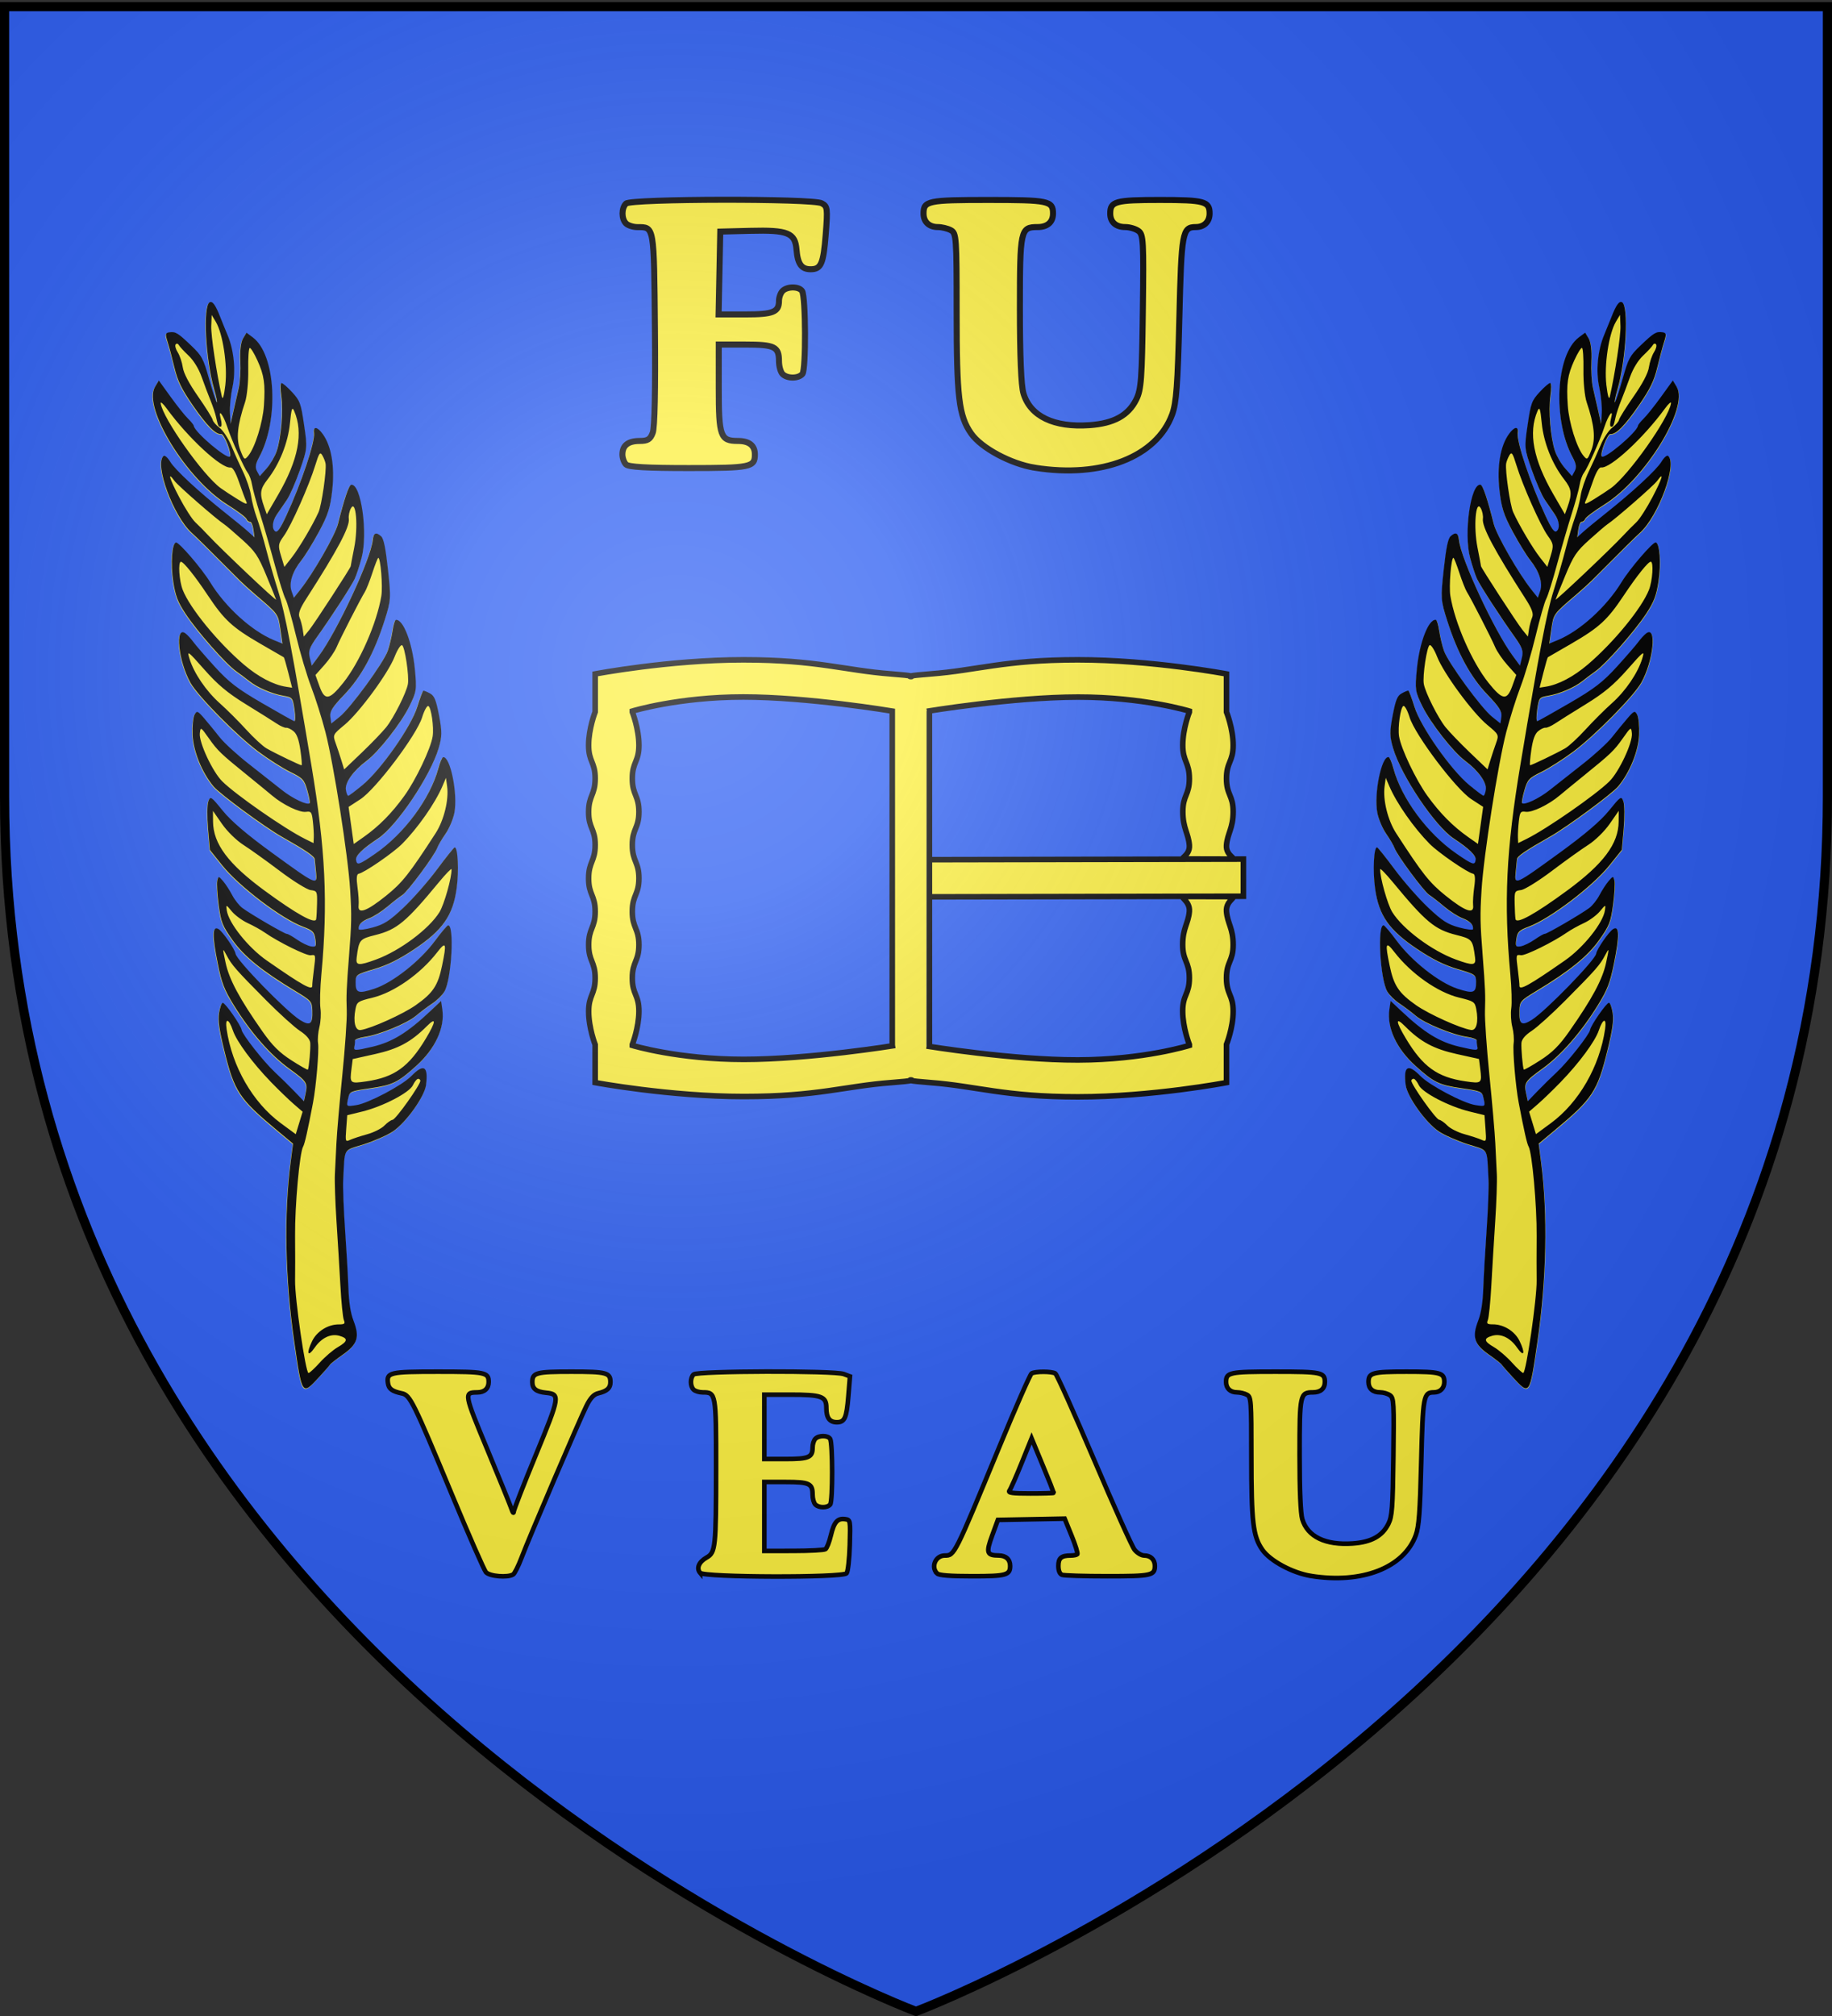 <svg xmlns="http://www.w3.org/2000/svg" xmlns:xlink="http://www.w3.org/1999/xlink" width="600" height="660" version="1.0"><rect width="100%" height="100%" fill="#333333" stroke="none"/><desc>Flag of Canton of Valais (Wallis)</desc><defs><radialGradient xlink:href="#a" id="c" cx="221.445" cy="226.331" r="300" fx="221.445" fy="226.331" gradientTransform="matrix(1.353 0 0 1.349 -77.63 -85.747)" gradientUnits="userSpaceOnUse"/><linearGradient id="a"><stop offset="0" style="stop-color:white;stop-opacity:.314"/><stop offset=".19" style="stop-color:white;stop-opacity:.251"/><stop offset=".6" style="stop-color:#6b6b6b;stop-opacity:.125"/><stop offset="1" style="stop-color:black;stop-opacity:.125"/></linearGradient></defs><g style="opacity:1;display:inline"><path d="M300 658.5s298.5-112.32 298.5-397.772V2.176H1.5v258.552C1.5 546.18 300 658.5 300 658.5" style="fill:#2b5df2;fill-opacity:1;fill-rule:evenodd;stroke:none;stroke-width:1px;stroke-linecap:butt;stroke-linejoin:miter;stroke-opacity:1"/><path d="M304.389 342.258V232.796v48.65l102.833-.194v12.162l-102.833.194m-11.226 48.65s-28.068 4.564-49.586 4.564c-21.519 0-36.488-4.564-36.488-4.564v-.286s2.166-5.492 2.166-10.932-2.166-5.397-2.166-10.828c0-5.432 2.166-5.449 2.166-10.897s-2.166-5.453-2.166-10.897c0-5.445 2.166-5.436 2.166-10.88s-2.166-5.462-2.166-10.897 2.166-5.402 2.166-10.846-2.166-5.487-2.166-10.931c0-5.445 2.166-5.402 2.166-10.846s-2.166-10.931-2.166-10.931v-.29s15.057-4.62 36.342-4.62 48.795 4.62 48.795 4.62v109.461m11.334-109.393s28.005-4.64 49.496-4.658c21.492-.017 36.47 4.59 36.47 4.59v.324s-2.163 5.383-2.163 10.831c0 5.449 2.157 5.52 2.163 10.963s-2.139 5.367-2.139 10.807 1.823 7.08 2.14 10.953c.315 3.873-4.336 4.53-.876 4.538l13.937.034c3.451.008-1.222-.694-.9-4.572.323-3.878 2.188-5.49 2.188-10.939s-2.187-5.419-2.187-10.855 2.187-5.446 2.187-10.89-2.187-10.887-2.187-10.887v-12.47s-24.436-4.619-48.681-4.619-33.028 3.464-48.299 4.619c-15.27 1.154 2.534 1.154-12.785 0-15.32-1.155-24.244-4.619-48.493-4.619s-48.504 4.619-48.504 4.619v12.436s-2.149 5.465-2.149 10.914 2.149 5.414 2.149 10.88c0 5.465-2.149 5.543-2.149 10.983s2.149 5.345 2.149 10.776c0 5.432-2.149 5.5-2.149 10.95 0 5.448 2.144 5.409 2.149 10.845.004 5.435-2.132 5.448-2.132 10.897s2.132 5.444 2.132 10.897-2.132 5.466-2.132 10.914c0 5.449 2.132 10.88 2.132 10.88v12.415s24.446 4.564 48.698 4.564c24.253 0 33.046-3.423 48.312-4.564 15.267-1.141-2.526-1.167 12.754 0s24.116 4.667 48.365 4.667 48.633-4.667 48.633-4.667V341.92s2.187-5.414 2.187-10.845-2.187-5.44-2.187-10.88 2.187-5.436 2.187-10.88-1.86-6.951-2.187-10.897c-.329-3.947 4.353-4.88.875-4.889l-13.889-.034c-3.48-.009 1.185.984.851 4.923s-2.188 5.395-2.188 10.83c0 5.437 2.188 5.47 2.188 10.912s-2.188 5.403-2.188 10.856 2.188 10.956 2.188 10.956v.286s-14.955 4.701-36.47 4.75c-21.514.048-49.586-4.555-49.586-4.555" style="fill:#fcef3c;fill-rule:evenodd;stroke:#000;stroke-width:1.824;stroke-linecap:butt;stroke-linejoin:miter;stroke-miterlimit:4;stroke-dasharray:none;stroke-opacity:1"/><g style="display:inline"><g style="display:inline"><path d="M320.392 268.083c-.85 2.475-3.02 6.075-4.822 8s-3.692 4.288-4.198 5.25c-1.454 2.768-14.414 15.813-16.738 16.85-1.156.515-4.178 2.229-6.715 3.809s-6.137 3.203-8 3.607c-3.209.697-4.837 1.97-4.871 3.806-.009.452 2.572.506 5.734.12 4.764-.582 7.097-1.648 13.599-6.21 4.317-3.03 11.367-9.046 15.668-13.37s8.081-7.862 8.401-7.862c1.353 0 .42 9.732-1.599 16.68-3.1 10.666-8.053 15.947-20.546 21.903-6.729 3.208-11.76 4.855-17.295 5.662-7.625 1.111-7.818 1.209-8.285 4.196-.686 4.387.365 4.939 7.138 3.746 7.76-1.367 20.025-8.452 27.191-15.71 2.976-3.012 5.763-5.477 6.194-5.477 2.688 0-1.69 21.792-5.3 26.38-1.024 1.302-3.561 3.169-5.638 4.15-2.078.98-5.362 2.778-7.298 3.994-3.996 2.51-15.872 5.476-21.927 5.476-2.229 0-4.053.413-4.053.918s-.282 1.654-.627 2.554c-.561 1.462.206 1.562 7.25.951 8.328-.722 14.973-3.596 25.627-11.082l4.75-3.337v3.53c0 7.48-5.147 15.36-13.835 21.179-8.34 5.585-10.55 6.287-19.804 6.287-8.108 0-8.445.093-9.385 2.565-1.343 3.53-1.419 3.438 2.774 3.416 4.914-.026 19.584-5.235 23.8-8.45 5.867-4.476 7.567-3.085 5.466 4.47-1.27 4.561-10.28 13.952-16.016 16.69-2.475 1.18-8.092 2.746-12.483 3.478-8.984 1.498-7.723-.117-10.41 13.331-.55 2.75-1.506 11.75-2.125 20s-1.546 18.89-2.06 23.642c-.642 5.922-.59 10.172.164 13.5 1.567 6.919.235 9.658-6.297 12.953-2.909 1.467-5.514 2.961-5.789 3.32-.275.36-2.571 2.325-5.103 4.37-7.952 6.419-7.897 6.529-7.897-15.746 0-25.781 3.217-51.618 9.014-72.39l2.052-7.352-5.783-6.442c-13.311-14.829-14.806-18.023-16.464-35.173-.824-8.53-.804-12.288.084-15.25.648-2.163 1.577-3.932 2.065-3.932.955 0 6.032 10.123 6.032 12.026 0 1.895 7.07 14.153 10.914 18.926 1.972 2.448 5.029 6.468 6.791 8.933l3.205 4.482 1.045-2.748c1.666-4.382 1.374-5.038-5.016-11.238-6.815-6.613-13.531-17.002-18.668-28.88-2.9-6.706-3.546-9.565-3.995-17.666-.638-11.521.055-15.635 2.315-13.76 1.584 1.316 5.41 9.032 5.41 10.913 0 2.67 17.098 26.234 22.073 30.42 3.743 3.15 4.896 2.515 5.517-3.037.414-3.704.171-4.085-5.658-8.87-12.29-10.09-18.69-17.022-22.357-24.217-3.238-6.354-3.569-7.762-3.505-14.9.038-4.336.415-8.767.837-9.846.731-1.87.841-1.846 2.322.5.855 1.354 2.14 4.139 2.854 6.188.715 2.05 2.227 4.645 3.358 5.768 3.057 3.033 15.62 13.006 16.391 13.01.367.003 2.044 1.296 3.726 2.873s4.045 3.18 5.25 3.563c1.96.622 2.191.338 2.191-2.688 0-2.949-.546-3.682-4.25-5.71-8.13-4.451-23.386-19.96-28.956-29.44l-4.054-6.897.494-8.663c.271-4.765 1.037-9.68 1.702-10.92 1.155-2.16 1.383-1.963 5.266 4.56 2.759 4.635 8.259 10.914 17.178 19.612C260.7 289.26 260.98 289.44 261.2 284.118c.092-2.219.204-4.651.25-5.405.078-1.282-2.709-3.853-12.06-11.13-6.267-4.875-22.34-20.745-24.426-24.116-3.856-6.231-6.112-15.391-5.426-22.037.348-3.385 1.218-6.953 1.932-7.93 1.19-1.628 1.504-1.45 3.79 2.154 1.37 2.161 3.653 5.954 5.072 8.43 1.419 2.474 6.027 8.1 10.24 12.5s9.456 9.921 11.651 12.27c3.849 4.118 9.508 7.865 10.453 6.92.252-.252.157-2.647-.21-5.324-.612-4.453-1.103-5.164-5.782-8.367-2.813-1.925-8.047-6.432-11.632-10.016-7.779-7.777-21.06-25.804-23.33-31.667-3.636-9.393-3.015-24.112.852-20.183.74.751 1.934 2.492 2.652 3.869.72 1.376 3.94 6.405 7.158 11.176 4.807 7.126 7.837 10.247 16.982 17.497 6.122 4.853 11.477 8.974 11.9 9.158.422.183.767-1.92.767-4.673 0-4.899-.08-5.032-3.75-6.237-4.439-1.457-9.96-4.85-12.75-7.837-1.1-1.177-3.256-3.344-4.79-4.816-3.804-3.644-13.383-18.349-17.026-26.133-2.407-5.144-2.993-7.752-3.035-13.506-.053-7.434 1.728-15.632 3.396-15.632 1.233 0 8.912 12.085 11.438 18 4.615 10.805 13.885 22.05 22.267 27.01l3.25 1.923v-5.959c0-6.311.119-6.085-8.058-15.414-1.957-2.233-4.432-5.234-5.5-6.67-11.145-14.976-14.751-19.757-16.514-21.89-6.463-7.821-11.099-29.922-6.83-32.56.52-.321 1.57.911 2.337 2.738 1.479 3.53 9.876 13.91 19.517 24.127 3.216 3.408 6.777 7.32 7.914 8.695l2.068 2.5.033-3.25c.018-1.787-.384-3.25-.893-3.25-.51 0-1.072-.61-1.25-1.356s-3.26-3.838-6.85-6.873c-14.98-12.662-28.501-43.971-22.296-51.624l1.908-2.354 3.843 7.354c2.114 4.044 4.682 8.426 5.707 9.738s1.864 2.754 1.864 3.206c0 2.634 11.557 15.686 12.795 14.448.977-.977-.98-9.539-2.182-9.539-2.239 0-5.403-4.304-9.93-13.508-3.44-6.995-4.563-10.546-5.055-15.992-.349-3.85-.916-8.687-1.261-10.75-.541-3.23-.367-3.748 1.252-3.734 2.576.02 3.41.708 8.057 6.644 3.699 4.724 4.14 5.945 5.233 14.468.657 5.12 1.44 9.548 1.74 9.84.299.293.168-2.168-.292-5.468-1.73-12.413.298-34.218 3.275-35.21 1.249-.417 2.22 1.487 3.427 6.71.445 1.925 1.278 5.3 1.851 7.5 1.71 6.558 1.29 15.016-1.054 21.275-1.18 3.149-2.318 7.75-2.53 10.225l-.387 4.5 1.9-5a936 936 0 0 1 3.48-9c.868-2.2 1.862-7.03 2.208-10.735.387-4.145 1.307-7.573 2.39-8.911l1.762-2.175 2.284 2.284c8.284 8.284 5.787 34.892-4.572 48.714-1.75 2.335-2.168 3.751-1.578 5.347l.803 2.17 3.236-2.722c1.78-1.498 4.059-4.354 5.064-6.348 2.603-5.161 5.084-15.867 5.084-21.938 0-2.852.37-5.186.823-5.186s2.128 1.913 3.724 4.25c2.701 3.956 2.904 4.917 2.928 13.872.025 9.433-.06 9.785-4.339 18-2.4 4.608-5.55 9.664-7 11.234l-4.886 5.296c-2.173 2.356-2.91 5.354-1.63 6.634.775.776 2.167-.692 5.488-5.786 7.83-12.009 15.892-27.975 15.892-31.471 0-2.95 1.713-2.484 3.487.946 2.75 5.317 2.944 13.638.537 22.996-1.787 6.946-3.184 9.827-7.757 16-3.068 4.141-7.023 8.88-8.788 10.53-4.274 3.995-6.413 8.392-5.756 11.831l.535 2.796 3.003-2.814c6.162-5.773 17.302-19.968 19.081-24.314 3.912-9.553 6.676-15 7.612-15 4.065 0 3.985 20.555-.117 30.098-1.324 3.078-3.116 6.678-3.983 8-1.76 2.68-11.601 13.906-18.492 21.092-3.767 3.928-4.446 5.227-4.18 8l.318 3.31 3.5-3.543c8.84-8.949 26.54-36.001 28.398-43.405.729-2.904 1.804-3.219 3.6-1.054.899 1.082 1.123 4.9.809 13.75-.418 11.778-.585 12.562-4.312 20.252-6.05 12.485-12.745 21.459-20.547 27.541-5.573 4.344-6.948 5.956-6.948 8.142v2.725l3.75-2.204c4.878-2.866 20.865-19.195 23.208-23.704 1-1.925 2.39-5.412 3.09-7.75.698-2.337 1.593-4.25 1.988-4.25 2.996 0 5.302 10.055 4.785 20.867-.403 8.43-.64 9.226-4.373 14.66-4.41 6.42-15.1 16.614-20.448 19.498-5.822 3.14-10 7.466-10 10.357 0 1.44.279 2.618.62 2.618s3.181-1.556 6.313-3.459c8.326-5.058 23.022-20.649 26.63-28.253 1.616-3.403 3.162-6.196 3.437-6.206s1.398.66 2.495 1.489c1.631 1.233 2.06 2.945 2.353 9.403.306 6.747 0 8.67-2.1 13.212-4.94 10.683-21.389 28.854-29.632 32.734-6.845 3.222-10.103 5.584-10.11 7.33-.008 2.379.8 2.24 8.142-1.396 12.832-6.355 25.283-18.92 30.323-30.604 1.008-2.337 2.17-4.25 2.583-4.25 2.944 0 3.832 15.643 1.306 23" style="fill:#fcef3c;fill-opacity:1" transform="rotate(-8.255 552.709 997.625)scale(.805)"/><path d="M273.169 228.083c-.64-5.775-2.032-14.325-3.094-19s-2.47-14.35-3.129-21.5-1.597-14.076-2.085-15.39c-.487-1.316-1.54-7.84-2.338-14.5-.799-6.66-2.12-16.16-2.936-21.11s-1.5-10.468-1.52-12.263c-.019-1.795-.472-4.045-1.006-5-1.206-2.155-4.665-14.358-5.594-19.737-.898-5.197-2.696-8.316-2.162-3.75.21 1.788.009 3.25-.446 3.25-.932 0-1.06-.402-1.333-4.178-.106-1.473-.675-4.623-1.264-7-.59-2.377-1.582-6.88-2.207-10.006-.691-3.457-2.265-7.104-4.015-9.306-1.583-1.992-3.07-4.16-3.306-4.816-.235-.657-.788-.858-1.227-.448s-.276 1.894.363 3.297c.64 1.403 1.162 4.246 1.162 6.318 0 2.464 1.549 6.857 4.477 12.703 2.463 4.915 4.488 9.52 4.5 10.232.013.712 1.041 2.313 2.285 3.557s2.881 4.71 3.64 7.704c.757 2.994 2.214 8.09 3.238 11.324 1.023 3.234 1.86 7.824 1.86 10.2 0 2.377.454 6.48 1.009 9.12s1.423 8.624 1.929 13.3c.506 4.674 1.59 12.55 2.41 17.5 1.489 8.992 2.197 24.936 3.2 72 .746 35.023-1.296 56.162-8.19 84.79-1.297 5.384-2.358 11.516-2.358 13.627s-.675 5.454-1.5 7.428-1.5 4.893-1.5 6.485c0 3.121-3.27 17.163-5.512 23.67-3.733 10.831-5.75 16.094-6.53 17.043-1.744 2.117-6.805 23.333-8.458 35.456-.938 6.875-2.109 14.945-2.602 17.934-1.174 7.104-1.167 38.066.008 38.066.498 0 2.838-1.614 5.2-3.588s6.005-4.272 8.095-5.109c4.408-1.764 4.761-2.907 1.373-4.451-3.359-1.53-7.356-.296-10.726 3.311-3.395 3.634-3.775 1.824-.598-2.847 2.462-3.62 7.332-5.75 11.681-5.113 2.308.34 2.698.094 2.296-1.446-.267-1.02.008-7.345.612-14.055.603-6.711 1.59-18.502 2.194-26.202s1.548-16.25 2.1-19c.55-2.75 1.64-8.304 2.42-12.343.78-4.04 3.63-16.19 6.334-27 2.703-10.811 5.202-22.357 5.553-25.657.643-6.039 1.225-9.149 4.124-22 2.982-13.225 3.44-16.03 4.315-26.502 1.157-13.834.724-51.76-.742-64.998" style="fill:#fcef3c;fill-opacity:1" transform="rotate(-8.255 552.709 997.625)scale(.805)"/></g><path d="M164.215 267.876c-.85 2.475-3.02 6.075-4.822 8s-3.692 4.288-4.198 5.25c-1.454 2.768-14.414 15.813-16.738 16.85-1.156.514-4.178 2.229-6.715 3.809s-6.137 3.203-8 3.607c-3.208.697-4.837 1.969-4.871 3.806-.009.452 2.572.506 5.734.12 4.764-.583 7.097-1.648 13.6-6.211 4.316-3.03 11.366-9.045 15.667-13.37 4.3-4.323 8.081-7.861 8.402-7.861 1.352 0 .42 9.731-1.6 16.68-3.1 10.666-8.053 15.947-20.546 21.903-6.729 3.208-11.76 4.855-17.295 5.662-7.625 1.11-7.818 1.209-8.285 4.196-.686 4.387.365 4.939 7.138 3.746 7.76-1.367 20.025-8.453 27.192-15.71 2.975-3.012 5.762-5.477 6.193-5.477 2.688 0-1.69 21.791-5.3 26.38-1.024 1.301-3.56 3.169-5.638 4.15-2.078.98-5.362 2.777-7.298 3.994-3.996 2.51-15.872 5.476-21.927 5.476-2.229 0-4.053.413-4.053.918s-.282 1.654-.627 2.554c-.561 1.462.206 1.562 7.25.951 8.328-.723 14.973-3.596 25.627-11.082l4.75-3.338v3.53c0 7.482-5.147 15.361-13.835 21.18-8.34 5.585-10.55 6.287-19.804 6.287-8.108 0-8.445.092-9.385 2.565-1.343 3.53-1.419 3.437 2.774 3.415 4.914-.026 19.584-5.234 23.8-8.45 5.867-4.475 7.567-3.084 5.466 4.47-1.27 4.562-10.28 13.953-16.016 16.69-2.475 1.182-8.092 2.747-12.483 3.48-8.984 1.497-7.723-.118-10.41 13.33-.55 2.75-1.506 11.75-2.125 20s-1.546 18.889-2.06 23.642c-.642 5.922-.59 10.171.164 13.5 1.567 6.919.236 9.658-6.297 12.953-2.909 1.467-5.514 2.961-5.789 3.32-.275.36-2.571 2.325-5.103 4.369-7.952 6.42-7.897 6.53-7.897-15.746 0-25.78 3.217-51.617 9.014-72.39l2.052-7.352-5.783-6.441c-13.311-14.83-14.806-18.023-16.464-35.174-.824-8.53-.804-12.287.084-15.25.648-2.162 1.577-3.93 2.065-3.93.955 0 6.032 10.122 6.032 12.025 0 1.895 7.07 14.153 10.914 18.926 1.973 2.448 5.029 6.468 6.791 8.933l3.205 4.482 1.045-2.749c1.666-4.382 1.374-5.037-5.016-11.237-6.815-6.613-13.531-17.003-18.668-28.88-2.9-6.706-3.546-9.566-3.995-17.666-.638-11.521.055-15.636 2.315-13.76 1.585 1.315 5.41 9.032 5.41 10.913 0 2.67 17.098 26.234 22.073 30.42 3.743 3.15 4.896 2.515 5.517-3.037.414-3.705.171-4.086-5.658-8.87-12.29-10.09-18.69-17.022-22.357-24.218-3.238-6.353-3.569-7.76-3.505-14.9.038-4.335.415-8.766.837-9.846.731-1.869.841-1.845 2.322.5.855 1.355 2.14 4.14 2.854 6.189.716 2.05 2.227 4.645 3.359 5.768 3.056 3.033 15.62 13.005 16.39 13.01.367.003 2.044 1.296 3.726 2.873s4.045 3.18 5.25 3.562c1.96.623 2.191.34 2.191-2.687 0-2.95-.546-3.683-4.25-5.71-8.13-4.452-23.385-19.96-28.956-29.44l-4.054-6.897.494-8.664c.271-4.764 1.037-9.679 1.702-10.92 1.155-2.16 1.383-1.962 5.266 4.56 2.759 4.636 8.259 10.915 17.178 19.613 16.287 15.882 16.567 16.062 16.787 10.741.092-2.22.204-4.652.25-5.405.078-1.282-2.709-3.854-12.06-11.13-6.267-4.875-22.34-20.745-24.426-24.116-3.856-6.232-6.112-15.392-5.426-22.038.348-3.384 1.218-6.952 1.932-7.928 1.19-1.629 1.504-1.45 3.79 2.153 1.37 2.161 3.653 5.954 5.072 8.429s6.027 8.1 10.24 12.5 9.456 9.922 11.651 12.271c3.849 4.118 9.508 7.864 10.453 6.92.252-.252.157-2.648-.21-5.324-.612-4.453-1.103-5.164-5.782-8.367-2.813-1.925-8.047-6.432-11.632-10.017-7.779-7.776-21.06-25.803-23.33-31.667-3.636-9.393-3.015-24.11.852-20.183.74.752 1.934 2.493 2.652 3.87.72 1.376 3.94 6.405 7.158 11.176 4.807 7.126 7.837 10.247 16.982 17.497 6.122 4.853 11.477 8.974 11.9 9.157.422.184.767-1.919.767-4.672 0-4.899-.08-5.032-3.75-6.237-4.439-1.457-9.96-4.851-12.75-7.837-1.1-1.177-3.256-3.345-4.79-4.816-3.804-3.645-13.383-18.349-17.026-26.133-2.407-5.144-2.993-7.752-3.034-13.507-.054-7.433 1.727-15.631 3.395-15.631 1.233 0 8.912 12.085 11.438 18 4.615 10.805 13.885 22.05 22.267 27.01l3.25 1.923v-5.96c0-6.31.119-6.084-8.058-15.413-1.957-2.233-4.432-5.234-5.5-6.67-11.145-14.977-14.751-19.757-16.514-21.89-6.463-7.821-11.099-29.922-6.83-32.56.52-.321 1.57.911 2.337 2.738 1.48 3.53 9.876 13.91 19.517 24.127 3.216 3.407 6.777 7.32 7.914 8.695l2.068 2.5.033-3.25c.018-1.787-.384-3.25-.893-3.25-.51 0-1.072-.61-1.25-1.356s-3.26-3.839-6.85-6.873c-14.98-12.662-28.501-43.972-22.296-51.624l1.908-2.354 3.843 7.354c2.114 4.044 4.682 8.426 5.707 9.738 1.026 1.312 1.864 2.754 1.864 3.206 0 2.634 11.557 15.686 12.795 14.448.977-.978-.98-9.539-2.182-9.539-2.239 0-5.403-4.304-9.93-13.508-3.44-6.996-4.563-10.546-5.055-15.992-.348-3.85-.916-8.687-1.261-10.75-.541-3.23-.367-3.748 1.253-3.735 2.575.021 3.409.709 8.056 6.645 3.699 4.724 4.14 5.945 5.233 14.468.657 5.12 1.44 9.547 1.74 9.84s.168-2.168-.292-5.468c-1.73-12.414.298-34.218 3.275-35.21 1.249-.417 2.221 1.487 3.427 6.71.445 1.925 1.278 5.3 1.851 7.5 1.71 6.558 1.29 15.016-1.054 21.275-1.18 3.149-2.318 7.75-2.53 10.225l-.387 4.5 1.9-5c1.046-2.75 2.612-6.8 3.48-9s1.862-7.031 2.208-10.736c.387-4.145 1.307-7.572 2.39-8.91l1.762-2.175 2.284 2.283c8.284 8.284 5.787 34.893-4.572 48.715-1.75 2.335-2.168 3.751-1.578 5.347l.803 2.17 3.236-2.723c1.78-1.497 4.059-4.353 5.064-6.347 2.603-5.161 5.084-15.867 5.084-21.938 0-2.852.37-5.186.823-5.186s2.128 1.913 3.724 4.25c2.701 3.955 2.904 4.917 2.928 13.872.025 9.433-.06 9.785-4.339 18-2.4 4.608-5.55 9.663-7 11.234s-3.648 3.954-4.886 5.296c-2.173 2.356-2.91 5.354-1.63 6.634.775.775 2.167-.692 5.488-5.786 7.83-12.01 15.892-27.975 15.892-31.472 0-2.948 1.713-2.484 3.487.947 2.75 5.317 2.944 13.638.537 22.996-1.787 6.945-3.183 9.827-7.757 16-3.068 4.141-7.023 8.879-8.788 10.529-4.274 3.996-6.413 8.393-5.756 11.832l.535 2.796 3.003-2.814c6.162-5.773 17.302-19.968 19.082-24.315 3.91-9.553 6.675-14.999 7.611-14.999 4.065 0 3.985 20.555-.117 30.097-1.324 3.079-3.116 6.679-3.983 8-1.76 2.68-11.601 13.907-18.492 21.093-3.767 3.928-4.446 5.227-4.18 8l.318 3.31 3.5-3.543c8.84-8.95 26.54-36.002 28.398-43.405.729-2.904 1.804-3.219 3.6-1.054.899 1.082 1.123 4.9.809 13.75-.418 11.778-.585 12.562-4.312 20.252-6.05 12.485-12.745 21.459-20.547 27.541-5.572 4.344-6.948 5.956-6.948 8.142v2.725l3.75-2.204c4.878-2.867 20.865-19.195 23.208-23.704 1-1.925 2.39-5.412 3.09-7.75.698-2.337 1.593-4.25 1.988-4.25 2.997 0 5.302 10.055 4.785 20.867-.403 8.43-.64 9.226-4.373 14.66-4.41 6.42-15.1 16.614-20.448 19.497-5.822 3.14-10 7.467-10 10.358 0 1.44.279 2.618.62 2.618s3.181-1.557 6.313-3.459c8.326-5.058 23.022-20.649 26.63-28.253 1.616-3.403 3.162-6.196 3.437-6.206s1.398.66 2.495 1.489c1.631 1.233 2.06 2.944 2.353 9.403.306 6.747 0 8.67-2.1 13.211-4.94 10.684-21.389 28.855-29.632 32.735-6.845 3.222-10.103 5.584-10.11 7.33-.008 2.378.8 2.24 8.142-1.396 12.832-6.355 25.283-18.92 30.323-30.604 1.008-2.337 2.17-4.25 2.583-4.25 2.944 0 3.832 15.643 1.306 23m-3.289-11.349c-3.918 6.426-12.283 15.329-19.589 20.85-4.073 3.077-16.995 9.448-19.232 9.48-.837.013-1.254 1.753-1.263 5.269-.008 2.888-.285 6.263-.617 7.5-.97 3.62 2.891 2.85 11.653-2.325 7.295-4.307 10.559-7.39 23.553-22.241 4.11-4.697 7.342-12.653 7.388-18.184l.029-3.5zm-.98-33.095c-.5-.309-1.924 1.577-3.164 4.191-3.222 6.789-22.821 26.197-29.636 29.346l-5.209 2.407-.04 7.614-.042 7.614 4.293-2.173c6.832-3.459 12.778-7.942 18.862-14.22 5.599-5.778 13.43-17.512 14.908-22.335 1.089-3.556 1.107-11.777.028-12.444m-6.05 71.542c-15.52 14.07-19.647 16.601-28.538 17.512-6.737.69-6.968.897-8.976 8.056-.874 3.113.312 3.401 7.661 1.864 10.147-2.123 23.167-9.187 28.36-15.387 2.34-2.796 7.005-13.287 7.355-16.545.054-.496-2.584 1.529-5.862 4.5m-.984-97.563c-.52-.32-2.163 1.565-3.653 4.19-3.607 6.358-17.586 20.529-24.218 24.552-5.168 3.135-5.294 3.319-4.595 6.723.395 1.925.987 5.222 1.314 7.327l.595 3.828 8-5.692c4.4-3.13 9.52-7.103 11.375-8.827 3.575-3.321 10.184-12.78 11.276-16.136 1.023-3.148.952-15.319-.094-15.965m-3.807 125.676c-7.974 7.69-19.752 13.631-28.674 14.464-6.086.569-6.541.787-7.527 3.614-1.736 4.98-1.356 8.711.888 8.711 4.296 0 17.974-3.927 23.589-6.772 7.69-3.897 10.1-6.574 12.93-14.371 3.254-8.956 3.078-9.778-1.206-5.646m-.674-162.21c-.233-.001-1.695 2.565-3.25 5.7s-3.423 6.398-4.154 7.25c-2.045 2.384-12.55 17.179-14.59 20.549-1 1.65-3.69 4.569-5.978 6.486l-4.16 3.485.975 4.765c1.272 6.206 3.12 6.208 9.752.014 7.818-7.302 17.03-22.074 20.424-32.75 1.184-3.724 1.93-15.5.981-15.5m-7.826 191.338c-7.183 5.395-12.882 7.47-22.481 8.184l-9.232.687-1.013 3.645c-1.68 6.046-1.595 6.146 5.226 6.14 11.503-.01 17.958-3.377 26.45-13.795 5.116-6.275 5.538-8.231 1.05-4.86m-.281-212.898c-.808 1.068-1.469 2.917-1.469 4.11 0 3.26-6.433 12.017-21.833 29.722-3.17 3.643-4.18 5.552-3.764 7.104.314 1.168.576 3.439.584 5.047l.013 2.925 2.638-2.425c2.405-2.21 20.357-22.653 20.367-23.193.002-.127 1.118-3.381 2.479-7.231 2.884-8.159 3.579-19.489.985-16.059m-6.354 233.56c-.486 0-1.552 1.012-2.368 2.25-1.855 2.812-13.376 6.826-21.96 7.65l-6.245.6-1.184 5.343c-1.163 5.249-1.146 5.333.98 4.724 1.189-.34 4.412-.9 7.162-1.245s6.074-1.458 7.385-2.475c1.312-1.016 2.96-1.848 3.662-1.848 1.364 0 13.453-12.71 13.453-14.145 0-.47-.398-.855-.885-.855m-2.06-256.5c-.69-1.711-1.182-1.205-3.404 3.5-3.702 7.837-13.224 22.944-16.785 26.629-2.786 2.882-2.969 3.5-2.32 7.825l.704 4.695 3.487-3.325c3.529-3.366 10.361-11.84 13.449-16.682 1.66-2.604 5.702-16.219 5.683-19.143-.005-.825-.372-2.4-.814-3.5m-8.747-19.49c-.544-2.034-.985-1.19-2.412 4.613-1.9 7.727-6.587 15.856-12.296 21.322-3.63 3.476-4.112 5.24-2.979 10.907l.62 3.103 5.72-7.228c10.18-12.865 13.836-23.406 11.347-32.717m-6.171 130.989c-.64-5.775-2.032-14.325-3.094-19s-2.47-14.35-3.129-21.5-1.597-14.076-2.085-15.39c-.487-1.316-1.54-7.84-2.338-14.5-.799-6.66-2.12-16.16-2.936-21.11s-1.5-10.469-1.52-12.264c-.019-1.794-.472-4.044-1.006-5-1.206-2.155-4.665-14.357-5.594-19.736-.898-5.197-2.696-8.317-2.162-3.75.21 1.788.009 3.25-.446 3.25-.932 0-1.06-.403-1.333-4.178-.106-1.473-.675-4.623-1.264-7s-1.582-6.88-2.207-10.006c-.691-3.457-2.265-7.104-4.015-9.306-1.583-1.992-3.07-4.16-3.306-4.816-.235-.657-.788-.858-1.227-.448s-.276 1.894.363 3.297c.64 1.403 1.162 4.246 1.162 6.318 0 2.464 1.549 6.857 4.477 12.703 2.463 4.915 4.488 9.519 4.5 10.232.013.712 1.041 2.313 2.285 3.556 1.244 1.244 2.881 4.711 3.64 7.705.757 2.994 2.214 8.09 3.238 11.323 1.023 3.234 1.86 7.825 1.86 10.201s.454 6.48 1.01 9.12c.554 2.64 1.422 8.624 1.928 13.299s1.59 12.55 2.41 17.5c1.489 8.993 2.197 24.936 3.2 72 .746 35.023-1.296 56.163-8.19 84.79-1.297 5.385-2.358 11.517-2.358 13.628 0 2.11-.675 5.453-1.5 7.428s-1.5 4.892-1.5 6.485c0 3.121-3.27 17.163-5.512 23.67-3.733 10.831-5.75 16.093-6.53 17.043-1.744 2.117-6.804 23.333-8.458 35.456-.938 6.875-2.109 14.945-2.602 17.934-1.173 7.104-1.167 38.066.008 38.066.498 0 2.838-1.615 5.2-3.588s6.005-4.272 8.095-5.109c4.408-1.764 4.761-2.908 1.373-4.451-3.359-1.53-7.356-.297-10.726 3.311-3.395 3.634-3.775 1.824-.598-2.847 2.462-3.62 7.332-5.751 11.681-5.113 2.308.339 2.698.093 2.296-1.446-.267-1.02.008-7.345.612-14.056.603-6.71 1.59-18.5 2.194-26.2.603-7.701 1.548-16.25 2.1-19 .55-2.75 1.64-8.306 2.42-12.345s3.63-16.189 6.334-27 5.202-22.356 5.553-25.656c.643-6.04 1.225-9.149 4.124-22 2.982-13.225 3.44-16.03 4.315-26.503 1.158-13.833.724-51.759-.742-64.997M111.284 74.28c-.864-2.972-1.916-5.404-2.339-5.404-.422 0-1.27 3.938-1.883 8.75-.614 4.813-2.037 10.568-3.162 12.79-4.469 8.825-5.817 14.244-4.727 19.007.974 4.254 1.105 4.38 2.869 2.784 3.188-2.884 7.772-12.448 9.24-19.274 1.876-8.72 1.876-12.208.002-18.653m-6.779 184.596c-2.609 0-8.807-4.158-12.65-8.487-1.375-1.55-5.246-5.786-8.602-9.415-9.666-10.45-10.74-11.826-13.56-17.367-2.594-5.099-2.679-5.162-3.353-2.5-.913 3.604 2.9 16.215 6.237 20.623 4.74 6.263 22.429 22.787 29.957 27.985l3.178 2.195.435-2.267c.24-1.247.497-4.18.572-6.517.123-3.833-.094-4.25-2.214-4.25m-.305-33.171c-.91-1.006-2.152-1.829-2.76-1.829s-2.228-1.012-3.6-2.25-6.443-5.546-11.269-9.575c-6.676-5.573-10.193-9.496-14.707-16.407-5.557-8.506-5.895-8.835-5.322-5.176.952 6.079 4.83 14.017 9.631 19.712 2.409 2.858 6.466 8.276 9.016 12.04 2.55 3.765 5.748 7.72 7.108 8.789 3.149 2.477 12.632 8.867 13.159 8.867.22 0 .4-2.777.4-6.171 0-4.34-.492-6.714-1.656-8m.403-30.328c-.136-.088-4.073-3.195-8.748-6.903-10.245-8.128-13.055-11.584-18.178-22.358-4.162-8.753-7.913-15.128-8.944-15.198-1.19-.08-1.795 7.483-.909 11.367 1.77 7.752 11.08 23.227 20.271 33.69 5.082 5.786 10.659 9.84 15.665 11.39l2.405.744-.657-6.285c-.362-3.457-.769-6.358-.905-6.447m-14.09 85.763c-4.768-4.82-10.68-10.5-13.139-12.621-2.52-2.176-5.735-6.39-7.37-9.662l-2.9-5.805-.59 4.293c-1.233 8.998 3.634 17.95 16.805 30.904 11.432 11.245 18.302 16.459 19.018 14.432.253-.718.828-3.555 1.277-6.305.789-4.834.729-5.024-1.809-5.736-1.444-.406-6.525-4.68-11.293-9.5m11.873-119.544c-2.184-8.61-3.069-10.455-7.66-15.977-2.854-3.434-5.708-6.693-6.341-7.243-2.791-2.424-16.362-18.223-17.469-20.336-2.415-4.611-1.967-1.382.957 6.9 1.638 4.64 3.884 9.561 4.99 10.936s3.1 4.075 4.43 6c4.314 6.245 23.562 30.602 23.562 29.817 0-.2-1.11-4.743-2.469-10.097m-4.343 155.28c-1.781 0-12.281-7.226-17.188-11.829-1.375-1.29-4.203-3.447-6.286-4.793s-4.668-3.895-5.746-5.663c-1.916-3.143-1.96-3.158-1.964-.687-.008 5.175 6.439 16.203 13.135 22.472 13.196 12.353 16.77 15.049 16.906 12.75.024-.412.668-3 1.432-5.75 1.816-6.54 1.818-6.5-.289-6.5m-1.26-194.75c-.768-4.04-1.671-6.25-2.555-6.25-3.706 0-15.313-14.327-22.267-27.485-1.158-2.192-2.106-3.272-2.106-2.4 0 6.224 12.916 31.52 19.204 37.61 1.263 1.223 4.046 3.687 6.185 5.475 3.134 2.62 3.776 2.868 3.307 1.276-.32-1.087-1.116-4.788-1.769-8.226m.022-65.75-1.25-3-.835 4.47c-.698 3.734-.61 19.483.163 29.03.124 1.534.924-.205 2.07-4.5 2.088-7.827 2.014-20.813-.148-26M89.3 346.692c-1.956-1.717-7.259-8.116-11.783-14.22-10.42-14.056-11.882-16.304-13.392-20.596-1.162-3.303-1.208-3.134-.804 3 .457 6.95 3.46 15.234 10.806 29.798 3.176 6.298 5.588 9.519 10.01 13.364 3.203 2.787 5.943 4.903 6.088 4.702.573-.792 2.386-8.496 2.505-10.644.081-1.462-1.15-3.402-3.43-5.404m-14.647 18.92c-6.3-8.705-11.5-18.398-12.338-22.997-.939-5.151-2.459-5.726-2.459-.929 0 15.347 6.269 31.107 16.313 41.013l5.397 5.322L83.6 383.7l2.035-4.323-3.14-3.632c-1.727-1.997-5.256-6.557-7.843-10.131" style="fill:#000" transform="rotate(-8.255 489.796 125.612)scale(.805)"/><g style="opacity:1;display:inline"><g style="display:inline"><path d="M320.392 268.083c-.85 2.475-3.02 6.075-4.822 8s-3.692 4.288-4.198 5.25c-1.454 2.768-14.414 15.813-16.738 16.85-1.156.515-4.178 2.229-6.715 3.809s-6.137 3.203-8 3.607c-3.209.697-4.837 1.97-4.871 3.806-.009.452 2.572.506 5.734.12 4.764-.582 7.097-1.648 13.599-6.21 4.317-3.03 11.367-9.046 15.668-13.37s8.081-7.862 8.401-7.862c1.353 0 .42 9.732-1.599 16.68-3.1 10.666-8.053 15.947-20.546 21.903-6.729 3.208-11.76 4.855-17.295 5.662-7.625 1.111-7.818 1.209-8.285 4.196-.686 4.387.365 4.939 7.138 3.746 7.76-1.367 20.025-8.452 27.191-15.71 2.976-3.012 5.763-5.477 6.194-5.477 2.688 0-1.69 21.792-5.3 26.38-1.024 1.302-3.561 3.169-5.638 4.15-2.078.98-5.362 2.778-7.298 3.994-3.996 2.51-15.872 5.476-21.927 5.476-2.229 0-4.053.413-4.053.918s-.282 1.654-.627 2.554c-.561 1.462.206 1.562 7.25.951 8.328-.722 14.973-3.596 25.627-11.082l4.75-3.337v3.53c0 7.48-5.147 15.36-13.835 21.179-8.34 5.585-10.55 6.287-19.804 6.287-8.108 0-8.445.093-9.385 2.565-1.343 3.53-1.419 3.438 2.774 3.416 4.914-.026 19.584-5.235 23.8-8.45 5.867-4.476 7.567-3.085 5.466 4.47-1.27 4.561-10.28 13.952-16.016 16.69-2.475 1.18-8.092 2.746-12.483 3.478-8.984 1.498-7.723-.117-10.41 13.331-.55 2.75-1.506 11.75-2.125 20s-1.546 18.89-2.06 23.642c-.642 5.922-.59 10.172.164 13.5 1.567 6.919.235 9.658-6.297 12.953-2.909 1.467-5.514 2.961-5.789 3.32-.275.36-2.571 2.325-5.103 4.37-7.952 6.419-7.897 6.529-7.897-15.746 0-25.781 3.217-51.618 9.014-72.39l2.052-7.352-5.783-6.442c-13.311-14.829-14.806-18.023-16.464-35.173-.824-8.53-.804-12.288.084-15.25.648-2.163 1.577-3.932 2.065-3.932.955 0 6.032 10.123 6.032 12.026 0 1.895 7.07 14.153 10.914 18.926 1.972 2.448 5.029 6.468 6.791 8.933l3.205 4.482 1.045-2.748c1.666-4.382 1.374-5.038-5.016-11.238-6.815-6.613-13.531-17.002-18.668-28.88-2.9-6.706-3.546-9.565-3.995-17.666-.638-11.521.055-15.635 2.315-13.76 1.584 1.316 5.41 9.032 5.41 10.913 0 2.67 17.098 26.234 22.073 30.42 3.743 3.15 4.896 2.515 5.517-3.037.414-3.704.171-4.085-5.658-8.87-12.29-10.09-18.69-17.022-22.357-24.217-3.238-6.354-3.569-7.762-3.505-14.9.038-4.336.415-8.767.837-9.846.731-1.87.841-1.846 2.322.5.855 1.354 2.14 4.139 2.854 6.188.715 2.05 2.227 4.645 3.358 5.768 3.057 3.033 15.62 13.006 16.391 13.01.367.003 2.044 1.296 3.726 2.873s4.045 3.18 5.25 3.563c1.96.622 2.191.338 2.191-2.688 0-2.949-.546-3.682-4.25-5.71-8.13-4.451-23.386-19.96-28.956-29.44l-4.054-6.897.494-8.663c.271-4.765 1.037-9.68 1.702-10.92 1.155-2.16 1.383-1.963 5.266 4.56 2.759 4.635 8.259 10.914 17.178 19.612C260.7 289.26 260.98 289.44 261.2 284.118c.092-2.219.204-4.651.25-5.405.078-1.282-2.709-3.853-12.06-11.13-6.267-4.875-22.34-20.745-24.426-24.116-3.856-6.231-6.112-15.391-5.426-22.037.348-3.385 1.218-6.953 1.932-7.93 1.19-1.628 1.504-1.45 3.79 2.154 1.37 2.161 3.653 5.954 5.072 8.43 1.419 2.474 6.027 8.1 10.24 12.5s9.456 9.921 11.651 12.27c3.849 4.118 9.508 7.865 10.453 6.92.252-.252.157-2.647-.21-5.324-.612-4.453-1.103-5.164-5.782-8.367-2.813-1.925-8.047-6.432-11.632-10.016-7.779-7.777-21.06-25.804-23.33-31.667-3.636-9.393-3.015-24.112.852-20.183.74.751 1.934 2.492 2.652 3.869.72 1.376 3.94 6.405 7.158 11.176 4.807 7.126 7.837 10.247 16.982 17.497 6.122 4.853 11.477 8.974 11.9 9.158.422.183.767-1.92.767-4.673 0-4.899-.08-5.032-3.75-6.237-4.439-1.457-9.96-4.85-12.75-7.837-1.1-1.177-3.256-3.344-4.79-4.816-3.804-3.644-13.383-18.349-17.026-26.133-2.407-5.144-2.993-7.752-3.035-13.506-.053-7.434 1.728-15.632 3.396-15.632 1.233 0 8.912 12.085 11.438 18 4.615 10.805 13.885 22.05 22.267 27.01l3.25 1.923v-5.959c0-6.311.119-6.085-8.058-15.414-1.957-2.233-4.432-5.234-5.5-6.67-11.145-14.976-14.751-19.757-16.514-21.89-6.463-7.821-11.099-29.922-6.83-32.56.52-.321 1.57.911 2.337 2.738 1.479 3.53 9.876 13.91 19.517 24.127 3.216 3.408 6.777 7.32 7.914 8.695l2.068 2.5.033-3.25c.018-1.787-.384-3.25-.893-3.25-.51 0-1.072-.61-1.25-1.356s-3.26-3.838-6.85-6.873c-14.98-12.662-28.501-43.971-22.296-51.624l1.908-2.354 3.843 7.354c2.114 4.044 4.682 8.426 5.707 9.738s1.864 2.754 1.864 3.206c0 2.634 11.557 15.686 12.795 14.448.977-.977-.98-9.539-2.182-9.539-2.239 0-5.403-4.304-9.93-13.508-3.44-6.995-4.563-10.546-5.055-15.992-.349-3.85-.916-8.687-1.261-10.75-.541-3.23-.367-3.748 1.252-3.734 2.576.02 3.41.708 8.057 6.644 3.699 4.724 4.14 5.945 5.233 14.468.657 5.12 1.44 9.548 1.74 9.84.299.293.168-2.168-.292-5.468-1.73-12.413.298-34.218 3.275-35.21 1.249-.417 2.22 1.487 3.427 6.71.445 1.925 1.278 5.3 1.851 7.5 1.71 6.558 1.29 15.016-1.054 21.275-1.18 3.149-2.318 7.75-2.53 10.225l-.387 4.5 1.9-5a936 936 0 0 1 3.48-9c.868-2.2 1.862-7.03 2.208-10.735.387-4.145 1.307-7.573 2.39-8.911l1.762-2.175 2.284 2.284c8.284 8.284 5.787 34.892-4.572 48.714-1.75 2.335-2.168 3.751-1.578 5.347l.803 2.17 3.236-2.722c1.78-1.498 4.059-4.354 5.064-6.348 2.603-5.161 5.084-15.867 5.084-21.938 0-2.852.37-5.186.823-5.186s2.128 1.913 3.724 4.25c2.701 3.956 2.904 4.917 2.928 13.872.025 9.433-.06 9.785-4.339 18-2.4 4.608-5.55 9.664-7 11.234l-4.886 5.296c-2.173 2.356-2.91 5.354-1.63 6.634.775.776 2.167-.692 5.488-5.786 7.83-12.009 15.892-27.975 15.892-31.471 0-2.95 1.713-2.484 3.487.946 2.75 5.317 2.944 13.638.537 22.996-1.787 6.946-3.184 9.827-7.757 16-3.068 4.141-7.023 8.88-8.788 10.53-4.274 3.995-6.413 8.392-5.756 11.831l.535 2.796 3.003-2.814c6.162-5.773 17.302-19.968 19.081-24.314 3.912-9.553 6.676-15 7.612-15 4.065 0 3.985 20.555-.117 30.098-1.324 3.078-3.116 6.678-3.983 8-1.76 2.68-11.601 13.906-18.492 21.092-3.767 3.928-4.446 5.227-4.18 8l.318 3.31 3.5-3.543c8.84-8.949 26.54-36.001 28.398-43.405.729-2.904 1.804-3.219 3.6-1.054.899 1.082 1.123 4.9.809 13.75-.418 11.778-.585 12.562-4.312 20.252-6.05 12.485-12.745 21.459-20.547 27.541-5.573 4.344-6.948 5.956-6.948 8.142v2.725l3.75-2.204c4.878-2.866 20.865-19.195 23.208-23.704 1-1.925 2.39-5.412 3.09-7.75.698-2.337 1.593-4.25 1.988-4.25 2.996 0 5.302 10.055 4.785 20.867-.403 8.43-.64 9.226-4.373 14.66-4.41 6.42-15.1 16.614-20.448 19.498-5.822 3.14-10 7.466-10 10.357 0 1.44.279 2.618.62 2.618s3.181-1.556 6.313-3.459c8.326-5.058 23.022-20.649 26.63-28.253 1.616-3.403 3.162-6.196 3.437-6.206s1.398.66 2.495 1.489c1.631 1.233 2.06 2.945 2.353 9.403.306 6.747 0 8.67-2.1 13.212-4.94 10.683-21.389 28.854-29.632 32.734-6.845 3.222-10.103 5.584-10.11 7.33-.008 2.379.8 2.24 8.142-1.396 12.832-6.355 25.283-18.92 30.323-30.604 1.008-2.337 2.17-4.25 2.583-4.25 2.944 0 3.832 15.643 1.306 23" style="fill:#fcef3c;fill-opacity:1" transform="scale(-.805 .805)rotate(-8.254 313.898 6403.177)"/><path d="M273.169 228.083c-.64-5.775-2.032-14.325-3.094-19s-2.47-14.35-3.129-21.5-1.597-14.076-2.085-15.39c-.487-1.316-1.54-7.84-2.338-14.5-.799-6.66-2.12-16.16-2.936-21.11s-1.5-10.468-1.52-12.263c-.019-1.795-.472-4.045-1.006-5-1.206-2.155-4.665-14.358-5.594-19.737-.898-5.197-2.696-8.316-2.162-3.75.21 1.788.009 3.25-.446 3.25-.932 0-1.06-.402-1.333-4.178-.106-1.473-.675-4.623-1.264-7-.59-2.377-1.582-6.88-2.207-10.006-.691-3.457-2.265-7.104-4.015-9.306-1.583-1.992-3.07-4.16-3.306-4.816-.235-.657-.788-.858-1.227-.448s-.276 1.894.363 3.297c.64 1.403 1.162 4.246 1.162 6.318 0 2.464 1.549 6.857 4.477 12.703 2.463 4.915 4.488 9.52 4.5 10.232.013.712 1.041 2.313 2.285 3.557s2.881 4.71 3.64 7.704c.757 2.994 2.214 8.09 3.238 11.324 1.023 3.234 1.86 7.824 1.86 10.2 0 2.377.454 6.48 1.009 9.12s1.423 8.624 1.929 13.3c.506 4.674 1.59 12.55 2.41 17.5 1.489 8.992 2.197 24.936 3.2 72 .746 35.023-1.296 56.162-8.19 84.79-1.297 5.384-2.358 11.516-2.358 13.627s-.675 5.454-1.5 7.428-1.5 4.893-1.5 6.485c0 3.121-3.27 17.163-5.512 23.67-3.733 10.831-5.75 16.094-6.53 17.043-1.744 2.117-6.805 23.333-8.458 35.456-.938 6.875-2.109 14.945-2.602 17.934-1.174 7.104-1.167 38.066.008 38.066.498 0 2.838-1.614 5.2-3.588s6.005-4.272 8.095-5.109c4.408-1.764 4.761-2.907 1.373-4.451-3.359-1.53-7.356-.296-10.726 3.311-3.395 3.634-3.775 1.824-.598-2.847 2.462-3.62 7.332-5.75 11.681-5.113 2.308.34 2.698.094 2.296-1.446-.267-1.02.008-7.345.612-14.055.603-6.711 1.59-18.502 2.194-26.202s1.548-16.25 2.1-19c.55-2.75 1.64-8.304 2.42-12.343.78-4.04 3.63-16.19 6.334-27 2.703-10.811 5.202-22.357 5.553-25.657.643-6.039 1.225-9.149 4.124-22 2.982-13.225 3.44-16.03 4.315-26.502 1.157-13.834.724-51.76-.742-64.998" style="fill:#fcef3c;fill-opacity:1" transform="scale(-.805 .805)rotate(-8.254 313.898 6403.177)"/></g><path d="M164.215 267.876c-.85 2.475-3.02 6.075-4.822 8s-3.692 4.288-4.198 5.25c-1.454 2.768-14.414 15.813-16.738 16.85-1.156.514-4.178 2.229-6.715 3.809s-6.137 3.203-8 3.607c-3.208.697-4.837 1.969-4.871 3.806-.009.452 2.572.506 5.734.12 4.764-.583 7.097-1.648 13.6-6.211 4.316-3.03 11.366-9.045 15.667-13.37 4.3-4.323 8.081-7.861 8.402-7.861 1.352 0 .42 9.731-1.6 16.68-3.1 10.666-8.053 15.947-20.546 21.903-6.729 3.208-11.76 4.855-17.295 5.662-7.625 1.11-7.818 1.209-8.285 4.196-.686 4.387.365 4.939 7.138 3.746 7.76-1.367 20.025-8.453 27.192-15.71 2.975-3.012 5.762-5.477 6.193-5.477 2.688 0-1.69 21.791-5.3 26.38-1.024 1.301-3.56 3.169-5.638 4.15-2.078.98-5.362 2.777-7.298 3.994-3.996 2.51-15.872 5.476-21.927 5.476-2.229 0-4.053.413-4.053.918s-.282 1.654-.627 2.554c-.561 1.462.206 1.562 7.25.951 8.328-.723 14.973-3.596 25.627-11.082l4.75-3.338v3.53c0 7.482-5.147 15.361-13.835 21.18-8.34 5.585-10.55 6.287-19.804 6.287-8.108 0-8.445.092-9.385 2.565-1.343 3.53-1.419 3.437 2.774 3.415 4.914-.026 19.584-5.234 23.8-8.45 5.867-4.475 7.567-3.084 5.466 4.47-1.27 4.562-10.28 13.953-16.016 16.69-2.475 1.182-8.092 2.747-12.483 3.48-8.984 1.497-7.723-.118-10.41 13.33-.55 2.75-1.506 11.75-2.125 20s-1.546 18.889-2.06 23.642c-.642 5.922-.59 10.171.164 13.5 1.567 6.919.236 9.658-6.297 12.953-2.909 1.467-5.514 2.961-5.789 3.32-.275.36-2.571 2.325-5.103 4.369-7.952 6.42-7.897 6.53-7.897-15.746 0-25.78 3.217-51.617 9.014-72.39l2.052-7.352-5.783-6.441c-13.311-14.83-14.806-18.023-16.464-35.174-.824-8.53-.804-12.287.084-15.25.648-2.162 1.577-3.93 2.065-3.93.955 0 6.032 10.122 6.032 12.025 0 1.895 7.07 14.153 10.914 18.926 1.973 2.448 5.029 6.468 6.791 8.933l3.205 4.482 1.045-2.749c1.666-4.382 1.374-5.037-5.016-11.237-6.815-6.613-13.531-17.003-18.668-28.88-2.9-6.706-3.546-9.566-3.995-17.666-.638-11.521.055-15.636 2.315-13.76 1.585 1.315 5.41 9.032 5.41 10.913 0 2.67 17.098 26.234 22.073 30.42 3.743 3.15 4.896 2.515 5.517-3.037.414-3.705.171-4.086-5.658-8.87-12.29-10.09-18.69-17.022-22.357-24.218-3.238-6.353-3.569-7.76-3.505-14.9.038-4.335.415-8.766.837-9.846.731-1.869.841-1.845 2.322.5.855 1.355 2.14 4.14 2.854 6.189.716 2.05 2.227 4.645 3.359 5.768 3.056 3.033 15.62 13.005 16.39 13.01.367.003 2.044 1.296 3.726 2.873s4.045 3.18 5.25 3.562c1.96.623 2.191.34 2.191-2.687 0-2.95-.546-3.683-4.25-5.71-8.13-4.452-23.385-19.96-28.956-29.44l-4.054-6.897.494-8.664c.271-4.764 1.037-9.679 1.702-10.92 1.155-2.16 1.383-1.962 5.266 4.56 2.759 4.636 8.259 10.915 17.178 19.613 16.287 15.882 16.567 16.062 16.787 10.741.092-2.22.204-4.652.25-5.405.078-1.282-2.709-3.854-12.06-11.13-6.267-4.875-22.34-20.745-24.426-24.116-3.856-6.232-6.112-15.392-5.426-22.038.348-3.384 1.218-6.952 1.932-7.928 1.19-1.629 1.504-1.45 3.79 2.153 1.37 2.161 3.653 5.954 5.072 8.429s6.027 8.1 10.24 12.5 9.456 9.922 11.651 12.271c3.849 4.118 9.508 7.864 10.453 6.92.252-.252.157-2.648-.21-5.324-.612-4.453-1.103-5.164-5.782-8.367-2.813-1.925-8.047-6.432-11.632-10.017-7.779-7.776-21.06-25.803-23.33-31.667-3.636-9.393-3.015-24.11.852-20.183.74.752 1.934 2.493 2.652 3.87.72 1.376 3.94 6.405 7.158 11.176 4.807 7.126 7.837 10.247 16.982 17.497 6.122 4.853 11.477 8.974 11.9 9.157.422.184.767-1.919.767-4.672 0-4.899-.08-5.032-3.75-6.237-4.439-1.457-9.96-4.851-12.75-7.837-1.1-1.177-3.256-3.345-4.79-4.816-3.804-3.645-13.383-18.349-17.026-26.133-2.407-5.144-2.993-7.752-3.034-13.507-.054-7.433 1.727-15.631 3.395-15.631 1.233 0 8.912 12.085 11.438 18 4.615 10.805 13.885 22.05 22.267 27.01l3.25 1.923v-5.96c0-6.31.119-6.084-8.058-15.413-1.957-2.233-4.432-5.234-5.5-6.67-11.145-14.977-14.751-19.757-16.514-21.89-6.463-7.821-11.099-29.922-6.83-32.56.52-.321 1.57.911 2.337 2.738 1.48 3.53 9.876 13.91 19.517 24.127 3.216 3.407 6.777 7.32 7.914 8.695l2.068 2.5.033-3.25c.018-1.787-.384-3.25-.893-3.25-.51 0-1.072-.61-1.25-1.356s-3.26-3.839-6.85-6.873c-14.98-12.662-28.501-43.972-22.296-51.624l1.908-2.354 3.843 7.354c2.114 4.044 4.682 8.426 5.707 9.738 1.026 1.312 1.864 2.754 1.864 3.206 0 2.634 11.557 15.686 12.795 14.448.977-.978-.98-9.539-2.182-9.539-2.239 0-5.403-4.304-9.93-13.508-3.44-6.996-4.563-10.546-5.055-15.992-.348-3.85-.916-8.687-1.261-10.75-.541-3.23-.367-3.748 1.253-3.735 2.575.021 3.409.709 8.056 6.645 3.699 4.724 4.14 5.945 5.233 14.468.657 5.12 1.44 9.547 1.74 9.84s.168-2.168-.292-5.468c-1.73-12.414.298-34.218 3.275-35.21 1.249-.417 2.221 1.487 3.427 6.71.445 1.925 1.278 5.3 1.851 7.5 1.71 6.558 1.29 15.016-1.054 21.275-1.18 3.149-2.318 7.75-2.53 10.225l-.387 4.5 1.9-5c1.046-2.75 2.612-6.8 3.48-9s1.862-7.031 2.208-10.736c.387-4.145 1.307-7.572 2.39-8.91l1.762-2.175 2.284 2.283c8.284 8.284 5.787 34.893-4.572 48.715-1.75 2.335-2.168 3.751-1.578 5.347l.803 2.17 3.236-2.723c1.78-1.497 4.059-4.353 5.064-6.347 2.603-5.161 5.084-15.867 5.084-21.938 0-2.852.37-5.186.823-5.186s2.128 1.913 3.724 4.25c2.701 3.955 2.904 4.917 2.928 13.872.025 9.433-.06 9.785-4.339 18-2.4 4.608-5.55 9.663-7 11.234s-3.648 3.954-4.886 5.296c-2.173 2.356-2.91 5.354-1.63 6.634.775.775 2.167-.692 5.488-5.786 7.83-12.01 15.892-27.975 15.892-31.472 0-2.948 1.713-2.484 3.487.947 2.75 5.317 2.944 13.638.537 22.996-1.787 6.945-3.183 9.827-7.757 16-3.068 4.141-7.023 8.879-8.788 10.529-4.274 3.996-6.413 8.393-5.756 11.832l.535 2.796 3.003-2.814c6.162-5.773 17.302-19.968 19.082-24.315 3.91-9.553 6.675-14.999 7.611-14.999 4.065 0 3.985 20.555-.117 30.097-1.324 3.079-3.116 6.679-3.983 8-1.76 2.68-11.601 13.907-18.492 21.093-3.767 3.928-4.446 5.227-4.18 8l.318 3.31 3.5-3.543c8.84-8.95 26.54-36.002 28.398-43.405.729-2.904 1.804-3.219 3.6-1.054.899 1.082 1.123 4.9.809 13.75-.418 11.778-.585 12.562-4.312 20.252-6.05 12.485-12.745 21.459-20.547 27.541-5.572 4.344-6.948 5.956-6.948 8.142v2.725l3.75-2.204c4.878-2.867 20.865-19.195 23.208-23.704 1-1.925 2.39-5.412 3.09-7.75.698-2.337 1.593-4.25 1.988-4.25 2.997 0 5.302 10.055 4.785 20.867-.403 8.43-.64 9.226-4.373 14.66-4.41 6.42-15.1 16.614-20.448 19.497-5.822 3.14-10 7.467-10 10.358 0 1.44.279 2.618.62 2.618s3.181-1.557 6.313-3.459c8.326-5.058 23.022-20.649 26.63-28.253 1.616-3.403 3.162-6.196 3.437-6.206s1.398.66 2.495 1.489c1.631 1.233 2.06 2.944 2.353 9.403.306 6.747 0 8.67-2.1 13.211-4.94 10.684-21.389 28.855-29.632 32.735-6.845 3.222-10.103 5.584-10.11 7.33-.008 2.378.8 2.24 8.142-1.396 12.832-6.355 25.283-18.92 30.323-30.604 1.008-2.337 2.17-4.25 2.583-4.25 2.944 0 3.832 15.643 1.306 23m-3.289-11.349c-3.918 6.426-12.283 15.329-19.589 20.85-4.073 3.077-16.995 9.448-19.232 9.48-.837.013-1.254 1.753-1.263 5.269-.008 2.888-.285 6.263-.617 7.5-.97 3.62 2.891 2.85 11.653-2.325 7.295-4.307 10.559-7.39 23.553-22.241 4.11-4.697 7.342-12.653 7.388-18.184l.029-3.5zm-.98-33.095c-.5-.309-1.924 1.577-3.164 4.191-3.222 6.789-22.821 26.197-29.636 29.346l-5.209 2.407-.04 7.614-.042 7.614 4.293-2.173c6.832-3.459 12.778-7.942 18.862-14.22 5.599-5.778 13.43-17.512 14.908-22.335 1.089-3.556 1.107-11.777.028-12.444m-6.05 71.542c-15.52 14.07-19.647 16.601-28.538 17.512-6.737.69-6.968.897-8.976 8.056-.874 3.113.312 3.401 7.661 1.864 10.147-2.123 23.167-9.187 28.36-15.387 2.34-2.796 7.005-13.287 7.355-16.545.054-.496-2.584 1.529-5.862 4.5m-.984-97.563c-.52-.32-2.163 1.565-3.653 4.19-3.607 6.358-17.586 20.529-24.218 24.552-5.168 3.135-5.294 3.319-4.595 6.723.395 1.925.987 5.222 1.314 7.327l.595 3.828 8-5.692c4.4-3.13 9.52-7.103 11.375-8.827 3.575-3.321 10.184-12.78 11.276-16.136 1.023-3.148.952-15.319-.094-15.965m-3.807 125.676c-7.974 7.69-19.752 13.631-28.674 14.464-6.086.569-6.541.787-7.527 3.614-1.736 4.98-1.356 8.711.888 8.711 4.296 0 17.974-3.927 23.589-6.772 7.69-3.897 10.1-6.574 12.93-14.371 3.254-8.956 3.078-9.778-1.206-5.646m-.674-162.21c-.233-.001-1.695 2.565-3.25 5.7s-3.423 6.398-4.154 7.25c-2.045 2.384-12.55 17.179-14.59 20.549-1 1.65-3.69 4.569-5.978 6.486l-4.16 3.485.975 4.765c1.272 6.206 3.12 6.208 9.752.014 7.818-7.302 17.03-22.074 20.424-32.75 1.184-3.724 1.93-15.5.981-15.5m-7.826 191.338c-7.183 5.395-12.882 7.47-22.481 8.184l-9.232.687-1.013 3.645c-1.68 6.046-1.595 6.146 5.226 6.14 11.503-.01 17.958-3.377 26.45-13.795 5.116-6.275 5.538-8.231 1.05-4.86m-.281-212.898c-.808 1.068-1.469 2.917-1.469 4.11 0 3.26-6.433 12.017-21.833 29.722-3.17 3.643-4.18 5.552-3.764 7.104.314 1.168.576 3.439.584 5.047l.013 2.925 2.638-2.425c2.405-2.21 20.357-22.653 20.367-23.193.002-.127 1.118-3.381 2.479-7.231 2.884-8.159 3.579-19.489.985-16.059m-6.354 233.56c-.486 0-1.552 1.012-2.368 2.25-1.855 2.812-13.376 6.826-21.96 7.65l-6.245.6-1.184 5.343c-1.163 5.249-1.146 5.333.98 4.724 1.189-.34 4.412-.9 7.162-1.245s6.074-1.458 7.385-2.475c1.312-1.016 2.96-1.848 3.662-1.848 1.364 0 13.453-12.71 13.453-14.145 0-.47-.398-.855-.885-.855m-2.06-256.5c-.69-1.711-1.182-1.205-3.404 3.5-3.702 7.837-13.224 22.944-16.785 26.629-2.786 2.882-2.969 3.5-2.32 7.825l.704 4.695 3.487-3.325c3.529-3.366 10.361-11.84 13.449-16.682 1.66-2.604 5.702-16.219 5.683-19.143-.005-.825-.372-2.4-.814-3.5m-8.747-19.49c-.544-2.034-.985-1.19-2.412 4.613-1.9 7.727-6.587 15.856-12.296 21.322-3.63 3.476-4.112 5.24-2.979 10.907l.62 3.103 5.72-7.228c10.18-12.865 13.836-23.406 11.347-32.717m-6.171 130.989c-.64-5.775-2.032-14.325-3.094-19s-2.47-14.35-3.129-21.5-1.597-14.076-2.085-15.39c-.487-1.316-1.54-7.84-2.338-14.5-.799-6.66-2.12-16.16-2.936-21.11s-1.5-10.469-1.52-12.264c-.019-1.794-.472-4.044-1.006-5-1.206-2.155-4.665-14.357-5.594-19.736-.898-5.197-2.696-8.317-2.162-3.75.21 1.788.009 3.25-.446 3.25-.932 0-1.06-.403-1.333-4.178-.106-1.473-.675-4.623-1.264-7s-1.582-6.88-2.207-10.006c-.691-3.457-2.265-7.104-4.015-9.306-1.583-1.992-3.07-4.16-3.306-4.816-.235-.657-.788-.858-1.227-.448s-.276 1.894.363 3.297c.64 1.403 1.162 4.246 1.162 6.318 0 2.464 1.549 6.857 4.477 12.703 2.463 4.915 4.488 9.519 4.5 10.232.013.712 1.041 2.313 2.285 3.556 1.244 1.244 2.881 4.711 3.64 7.705.757 2.994 2.214 8.09 3.238 11.323 1.023 3.234 1.86 7.825 1.86 10.201s.454 6.48 1.01 9.12c.554 2.64 1.422 8.624 1.928 13.299s1.59 12.55 2.41 17.5c1.489 8.993 2.197 24.936 3.2 72 .746 35.023-1.296 56.163-8.19 84.79-1.297 5.385-2.358 11.517-2.358 13.628 0 2.11-.675 5.453-1.5 7.428s-1.5 4.892-1.5 6.485c0 3.121-3.27 17.163-5.512 23.67-3.733 10.831-5.75 16.093-6.53 17.043-1.744 2.117-6.804 23.333-8.458 35.456-.938 6.875-2.109 14.945-2.602 17.934-1.173 7.104-1.167 38.066.008 38.066.498 0 2.838-1.615 5.2-3.588s6.005-4.272 8.095-5.109c4.408-1.764 4.761-2.908 1.373-4.451-3.359-1.53-7.356-.297-10.726 3.311-3.395 3.634-3.775 1.824-.598-2.847 2.462-3.62 7.332-5.751 11.681-5.113 2.308.339 2.698.093 2.296-1.446-.267-1.02.008-7.345.612-14.056.603-6.71 1.59-18.5 2.194-26.2.603-7.701 1.548-16.25 2.1-19 .55-2.75 1.64-8.306 2.42-12.345s3.63-16.189 6.334-27 5.202-22.356 5.553-25.656c.643-6.04 1.225-9.149 4.124-22 2.982-13.225 3.44-16.03 4.315-26.503 1.158-13.833.724-51.759-.742-64.997M111.284 74.28c-.864-2.972-1.916-5.404-2.339-5.404-.422 0-1.27 3.938-1.883 8.75-.614 4.813-2.037 10.568-3.162 12.79-4.469 8.825-5.817 14.244-4.727 19.007.974 4.254 1.105 4.38 2.869 2.784 3.188-2.884 7.772-12.448 9.24-19.274 1.876-8.72 1.876-12.208.002-18.653m-6.779 184.596c-2.609 0-8.807-4.158-12.65-8.487-1.375-1.55-5.246-5.786-8.602-9.415-9.666-10.45-10.74-11.826-13.56-17.367-2.594-5.099-2.679-5.162-3.353-2.5-.913 3.604 2.9 16.215 6.237 20.623 4.74 6.263 22.429 22.787 29.957 27.985l3.178 2.195.435-2.267c.24-1.247.497-4.18.572-6.517.123-3.833-.094-4.25-2.214-4.25m-.305-33.171c-.91-1.006-2.152-1.829-2.76-1.829s-2.228-1.012-3.6-2.25-6.443-5.546-11.269-9.575c-6.676-5.573-10.193-9.496-14.707-16.407-5.557-8.506-5.895-8.835-5.322-5.176.952 6.079 4.83 14.017 9.631 19.712 2.409 2.858 6.466 8.276 9.016 12.04 2.55 3.765 5.748 7.72 7.108 8.789 3.149 2.477 12.632 8.867 13.159 8.867.22 0 .4-2.777.4-6.171 0-4.34-.492-6.714-1.656-8m.403-30.328c-.136-.088-4.073-3.195-8.748-6.903-10.245-8.128-13.055-11.584-18.178-22.358-4.162-8.753-7.913-15.128-8.944-15.198-1.19-.08-1.795 7.483-.909 11.367 1.77 7.752 11.08 23.227 20.271 33.69 5.082 5.786 10.659 9.84 15.665 11.39l2.405.744-.657-6.285c-.362-3.457-.769-6.358-.905-6.447m-14.09 85.763c-4.768-4.82-10.68-10.5-13.139-12.621-2.52-2.176-5.735-6.39-7.37-9.662l-2.9-5.805-.59 4.293c-1.233 8.998 3.634 17.95 16.805 30.904 11.432 11.245 18.302 16.459 19.018 14.432.253-.718.828-3.555 1.277-6.305.789-4.834.729-5.024-1.809-5.736-1.444-.406-6.525-4.68-11.293-9.5m11.873-119.544c-2.184-8.61-3.069-10.455-7.66-15.977-2.854-3.434-5.708-6.693-6.341-7.243-2.791-2.424-16.362-18.223-17.469-20.336-2.415-4.611-1.967-1.382.957 6.9 1.638 4.64 3.884 9.561 4.99 10.936s3.1 4.075 4.43 6c4.314 6.245 23.562 30.602 23.562 29.817 0-.2-1.11-4.743-2.469-10.097m-4.343 155.28c-1.781 0-12.281-7.226-17.188-11.829-1.375-1.29-4.203-3.447-6.286-4.793s-4.668-3.895-5.746-5.663c-1.916-3.143-1.96-3.158-1.964-.687-.008 5.175 6.439 16.203 13.135 22.472 13.196 12.353 16.77 15.049 16.906 12.75.024-.412.668-3 1.432-5.75 1.816-6.54 1.818-6.5-.289-6.5m-1.26-194.75c-.768-4.04-1.671-6.25-2.555-6.25-3.706 0-15.313-14.327-22.267-27.485-1.158-2.192-2.106-3.272-2.106-2.4 0 6.224 12.916 31.52 19.204 37.61 1.263 1.223 4.046 3.687 6.185 5.475 3.134 2.62 3.776 2.868 3.307 1.276-.32-1.087-1.116-4.788-1.769-8.226m.022-65.75-1.25-3-.835 4.47c-.698 3.734-.61 19.483.163 29.03.124 1.534.924-.205 2.07-4.5 2.088-7.827 2.014-20.813-.148-26M89.3 346.692c-1.956-1.717-7.259-8.116-11.783-14.22-10.42-14.056-11.882-16.304-13.392-20.596-1.162-3.303-1.208-3.134-.804 3 .457 6.95 3.46 15.234 10.806 29.798 3.176 6.298 5.588 9.519 10.01 13.364 3.203 2.787 5.943 4.903 6.088 4.702.573-.792 2.386-8.496 2.505-10.644.081-1.462-1.15-3.402-3.43-5.404m-14.647 18.92c-6.3-8.705-11.5-18.398-12.338-22.997-.939-5.151-2.459-5.726-2.459-.929 0 15.347 6.269 31.107 16.313 41.013l5.397 5.322L83.6 383.7l2.035-4.323-3.14-3.632c-1.727-1.997-5.256-6.557-7.843-10.131" style="fill:#000" transform="scale(-.805 .805)rotate(-8.254 235.743 5320.068)"/></g></g><path d="M338.956 153.128c-7.93-1.265-17.578-6.449-20.909-11.232-4.024-5.78-4.733-11.777-4.733-40.042 0-24.175-.097-25.525-1.908-26.494-1.049-.561-2.957-1.02-4.24-1.02-2.887 0-4.7-1.713-4.7-4.439 0-4.137 1.436-4.438 21.203-4.438 19.768 0 21.204.301 21.204 4.438 0 2.825-1.838 4.438-5.058 4.438-5.606 0-5.79.853-5.79 26.831 0 15.337.41 25.1 1.16 27.602 2.255 7.53 9.982 11.241 21.676 10.413 7.932-.56 12.675-3.169 15.275-8.4 1.61-3.237 1.87-6.721 2.154-28.788.298-23.094.184-25.209-1.421-26.382-.96-.702-2.902-1.276-4.317-1.276-3.11 0-4.94-1.644-4.94-4.438 0-3.98 1.68-4.438 16.272-4.438 14.593 0 16.273.459 16.273 4.438 0 2.669-1.8 4.438-4.514 4.438-4.417 0-4.706 1.605-5.398 29.918-.527 21.612-.98 27.68-2.338 31.389-5.116 13.97-23.106 20.967-44.951 17.482zm-133.93-1.074c-.65-.65-1.183-2.115-1.183-3.254 0-2.964 1.876-4.438 5.646-4.438 2.654 0 3.471-.507 4.29-2.662.64-1.68.903-14.24.716-34.062-.322-34.034-.186-33.25-5.77-33.283-1.383-.009-3.048-.548-3.699-1.2-1.52-1.52-1.52-4.987 0-6.508 1.6-1.6 61.117-1.691 64.092-.099 1.903 1.019 1.984 1.637 1.325 10.11-.757 9.725-1.518 11.489-4.96 11.489-2.99 0-4.229-1.72-4.612-6.4-.452-5.524-2.814-6.49-15.113-6.178l-9.863.25-.274 13.56-.275 13.561h8.707c9.168 0 11.074-.764 11.074-4.438 0-1.14.532-2.604 1.183-3.255 1.548-1.548 5.39-1.518 6.39.05 1.202 1.885 1.299 25.687.11 27.121-1.297 1.566-4.955 1.594-6.5.05-.65-.652-1.183-2.56-1.183-4.242 0-4.725-1.423-5.424-11.046-5.424h-8.679v14.23c0 15.88.526 17.33 6.284 17.33 3.681 0 5.55 1.494 5.55 4.438 0 4.149-1.41 4.438-21.696 4.438-13.72 0-19.674-.344-20.514-1.184z" style="fill:#fcef3c;stroke:#000;stroke-width:1.972;stroke-miterlimit:4;stroke-dasharray:none;stroke-opacity:1"/><path d="M429.393 515.937c-6.05-.965-13.41-4.92-15.951-8.569-3.07-4.409-3.61-8.984-3.61-30.547 0-18.442-.075-19.472-1.456-20.21-.8-.43-2.256-.78-3.235-.78-2.202 0-3.586-1.306-3.586-3.385 0-3.157 1.096-3.386 16.176-3.386s16.176.23 16.176 3.386c0 2.155-1.403 3.385-3.859 3.385-4.277 0-4.417.651-4.417 20.469 0 11.7.313 19.148.885 21.057 1.72 5.744 7.615 8.575 16.536 7.944 6.051-.429 9.67-2.418 11.653-6.409 1.228-2.469 1.427-5.127 1.643-21.962.227-17.617.14-19.23-1.084-20.125-.732-.536-2.214-.974-3.294-.974-2.372 0-3.768-1.254-3.768-3.385 0-3.036 1.282-3.386 12.414-3.386s12.414.35 12.414 3.386c0 2.035-1.373 3.385-3.444 3.385-3.37 0-3.59 1.225-4.118 22.824-.402 16.487-.747 21.116-1.783 23.946-3.903 10.657-17.627 15.995-34.292 13.336zm-270.245-1.233c-.621-.724-5.632-12.15-11.134-25.392-12.642-30.427-13.703-32.574-16.374-33.136-3.175-.668-4.3-1.477-4.568-3.284-.533-3.592.492-3.832 16.363-3.832 15.537 0 16.61.219 16.61 3.386 0 2.115-1.39 3.383-3.724 3.397-4.422.026-4.373.301 3.363 18.89 4.026 9.674 7.587 18.435 7.914 19.469s.623 1.35.659.7c.036-.649 3.325-9.09 7.31-18.758 7.825-18.988 7.942-19.724 3.215-20.186-3.145-.307-4.441-1.315-4.441-3.454 0-3.115 1.22-3.444 12.79-3.444s12.79.329 12.79 3.444c0 1.925-1.101 2.934-3.944 3.613-1.483.354-2.567 1.493-3.859 4.053-2.2 4.362-18.764 43.073-21.32 49.826-1.016 2.686-2.243 5.135-2.726 5.443-1.768 1.125-7.75.632-8.924-.735zm70.145.224c-1.272-1.533-.409-3.585 2.11-5.013 2.947-1.671 3.109-3.195 3.119-29.39.009-24.445-.036-24.694-4.41-24.694-1.129 0-2.459-.406-2.955-.902-1.16-1.161-1.16-3.806 0-4.966 1.168-1.168 46.138-1.288 49.182-.13l2.032.772-.532 6.55c-.571 7.045-1.198 8.457-3.752 8.457-2.393 0-3.444-1.429-3.444-4.683 0-3.804-1.506-4.345-12.086-4.345h-8.227v21.066h6.997c7.568 0 8.802-.527 8.802-3.762 0-1.076.407-2.362.903-2.859 1.181-1.181 4.117-1.158 4.856.038.841 1.36.866 20.326.029 21.442-.896 1.195-3.706 1.217-4.885.038-.496-.497-.903-1.953-.903-3.235 0-3.64-1.062-4.138-8.802-4.138h-6.997v22.571l9.592-.012c5.276-.006 9.967-.26 10.424-.564s1.249-2.314 1.76-4.466c1.046-4.416 2.188-5.718 4.703-5.361 1.707.242 1.73.373 1.496 8.505-.13 4.542-.595 8.69-1.032 9.216-1.25 1.505-46.725 1.377-47.98-.135zm77.614.19c-2.123-2.124-.517-5.869 2.517-5.869 3.185 0 3.15.07 17.78-35.359 5.381-13.033 10.177-23.947 10.656-24.252 1.137-.723 6.637-.717 7.777.008.487.31 6.18 12.984 12.652 28.165s12.446 28.464 13.276 29.52c.83 1.055 2.264 1.918 3.185 1.918 2.106 0 3.482 1.339 3.482 3.386 0 3.14-1.13 3.386-15.513 3.386-7.538 0-14.242-.206-14.897-.457-.75-.288-1.19-1.369-1.19-2.929 0-2.583.966-3.386 4.075-3.386.931 0 1.886-.192 2.122-.428s-.6-2.953-1.856-6.039l-2.285-5.61-10.934.208-10.934.208-1.883 5.143c-2.06 5.625-1.773 6.483 2.172 6.507 2.334.014 3.724 1.282 3.724 3.397 0 3.036-1.282 3.386-12.414 3.386-7.248 0-10.895-.286-11.512-.903zm38.22-26.41c0-.124-1.635-4.184-3.634-9.02l-3.635-8.796-3.264 8.082c-1.795 4.444-3.587 8.504-3.981 9.021-.562.738.925.94 6.899.94 4.189 0 7.616-.102 7.616-.226z" style="fill:#fcef3c;fill-opacity:1;stroke:#000;stroke-width:1.505;stroke-miterlimit:4;stroke-dasharray:none;stroke-opacity:1"/></g><g style="opacity:1"><path d="M300 658.5s298.5-112.32 298.5-397.772V2.176H1.5v258.552C1.5 546.18 300 658.5 300 658.5" style="opacity:1;fill:url(#c);fill-opacity:1;fill-rule:evenodd;stroke:none;stroke-width:1px;stroke-linecap:butt;stroke-linejoin:miter;stroke-opacity:1"/></g><path d="M300 658.5S1.5 546.18 1.5 260.728V2.176h597v258.552C598.5 546.18 300 658.5 300 658.5z" style="opacity:1;fill:none;fill-opacity:1;fill-rule:evenodd;stroke:#000;stroke-width:3;stroke-linecap:butt;stroke-linejoin:miter;stroke-miterlimit:4;stroke-dasharray:none;stroke-opacity:1"/></svg>